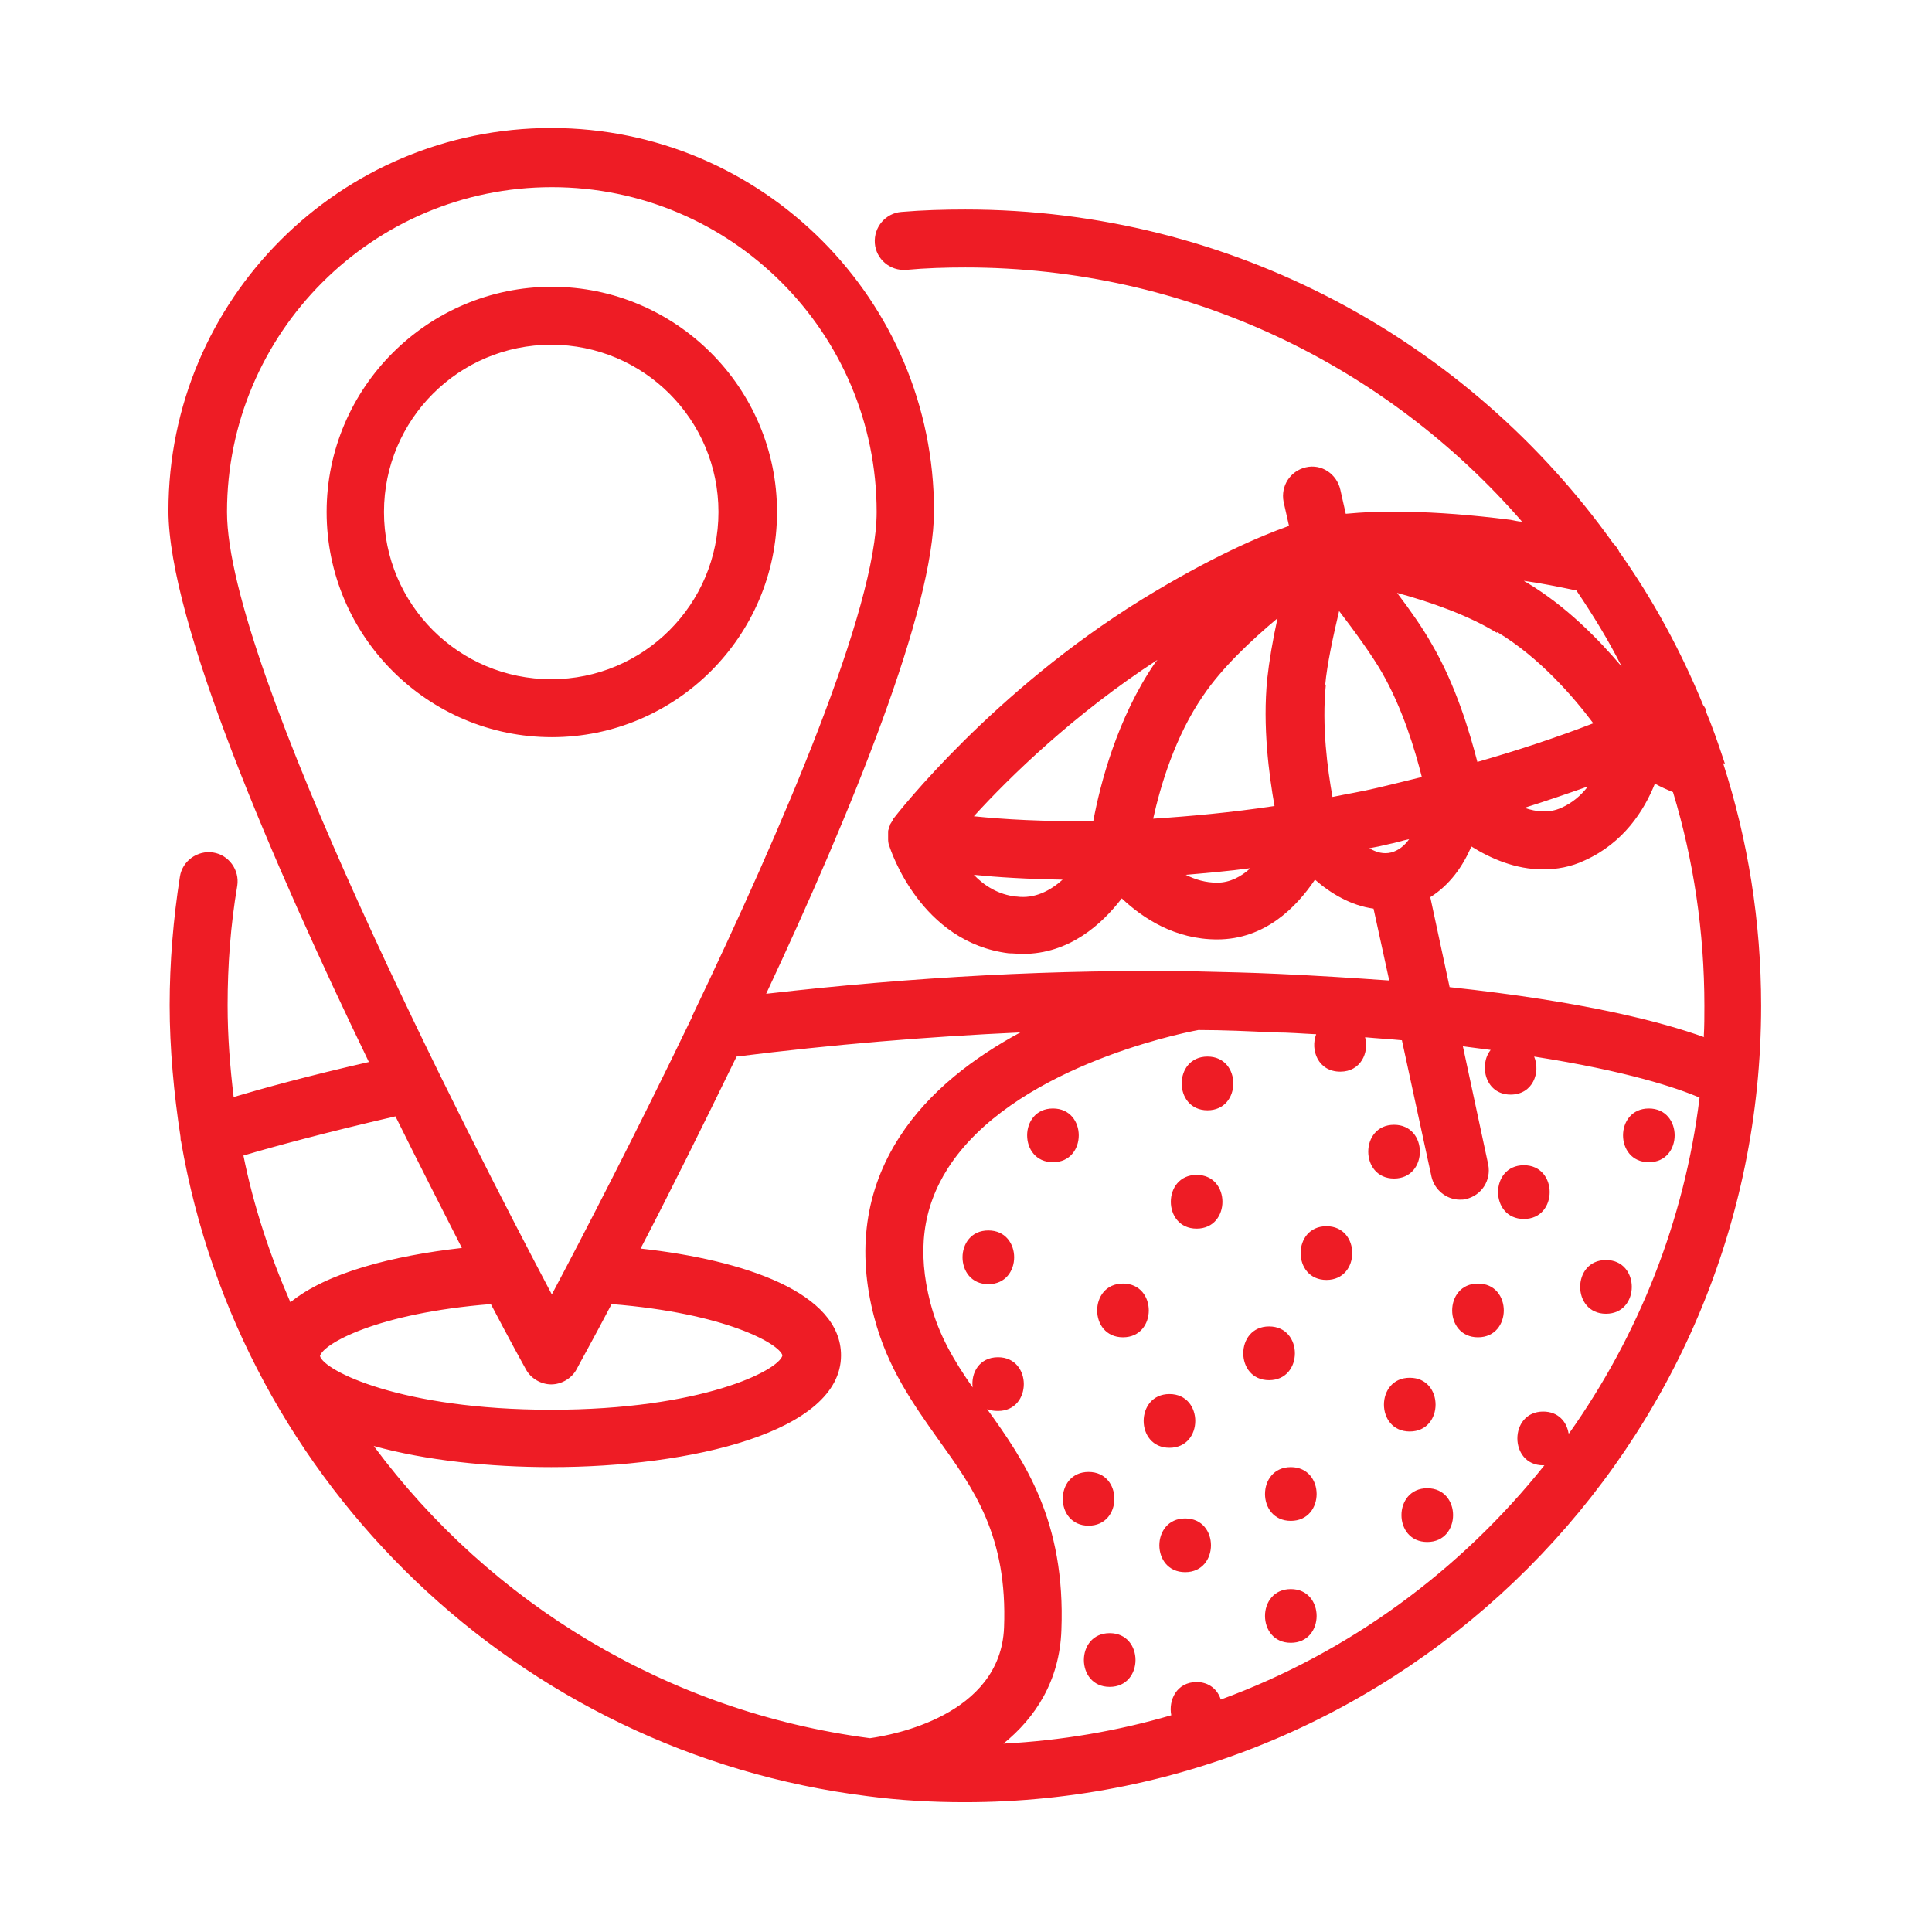 <?xml version="1.0" encoding="UTF-8"?>
<svg id="Layer_1" data-name="Layer 1" xmlns="http://www.w3.org/2000/svg" viewBox="0 0 32 32">
  <defs>
    <style>
      .cls-1 {
        fill: none;
      }

      .cls-1, .cls-2 {
        stroke-width: 0px;
      }

      .cls-2 {
        fill: #ee1c25;
      }
    </style>
  </defs>
  <rect class="cls-1" x="0" y="0" width="32" height="32"/>
  <path class="cls-2" d="M28.23,17.18c-.69-.25-1.98-.59-4.22-.83l-.32-1.49c.32-.2.54-.51.68-.84.32.2.73.38,1.19.38.22,0,.46-.04.69-.15.64-.29.98-.82,1.16-1.27.09.05.2.1.3.14.34,1.12.52,2.31.52,3.54,0,.17,0,.34-.01.51M25.98,23.74c-.03-.19-.17-.36-.42-.36-.57,0-.57.89,0,.89,0,0,.02,0,.02,0-1.39,1.74-3.23,3.1-5.36,3.88-.05-.16-.19-.29-.4-.29-.33,0-.47.3-.42.55-.89.26-1.82.42-2.78.47.53-.43.93-1.04.96-1.88.07-1.81-.61-2.8-1.23-3.66.05.02.11.03.18.03.57,0,.57-.89,0-.89-.31,0-.45.26-.42.5-.3-.43-.56-.86-.7-1.4-.22-.85-.13-1.57.29-2.23,1.05-1.64,3.77-2.22,4.15-2.29.42,0,.84.02,1.26.04.24,0,.46.02.69.03-.1.26.03.62.4.62.34,0,.48-.32.41-.57.21.02.41.03.61.05l.49,2.26c.05.22.25.38.47.38.03,0,.07,0,.1-.01.26-.06.42-.31.37-.57l-.42-1.96c.16.02.31.04.46.06-.2.25-.09.74.33.74.37,0,.5-.37.39-.63,1.54.24,2.37.52,2.74.68-.25,2.05-1.02,3.95-2.16,5.56M14.41,28.79c-3.36-.44-6.29-2.24-8.22-4.84.86.24,1.92.35,2.94.35,2.31,0,4.8-.58,4.8-1.85,0-1.04-1.6-1.58-3.32-1.77.46-.88,1.01-1.99,1.59-3.18,1.59-.2,3.16-.33,4.7-.4-.76.41-1.51.97-2,1.73-.57.88-.71,1.89-.42,2.99.22.84.65,1.44,1.06,2.02.59.82,1.15,1.6,1.09,3.12-.06,1.46-1.86,1.78-2.22,1.83M5.3,22.46c.05-.2.94-.71,2.83-.86.32.61.54,1.01.58,1.08.08.15.25.25.42.25s.34-.1.42-.25c.04-.08.26-.47.58-1.08,1.89.15,2.78.66,2.83.85-.06.25-1.34.9-3.83.9s-3.77-.65-3.83-.89M4.03,19.14c.47-.14,1.35-.38,2.52-.65.4.81.78,1.55,1.1,2.18-1.15.13-2.24.41-2.84.9-.34-.78-.61-1.59-.78-2.44M3.76,8.48c0-2.96,2.41-5.38,5.38-5.38s5.38,2.41,5.38,5.38c0,1.6-1.56,5.23-3.06,8.36,0,0,0,0,0,.01-.92,1.91-1.81,3.63-2.32,4.59-1.33-2.52-5.38-10.38-5.38-12.96M22.68,14.05c.11-.02.21-.04.33-.07h0c.11-.02.22-.06.33-.08-.08.11-.18.19-.3.22-.12.03-.24,0-.36-.07M21.95,11.34c.03-.33.13-.8.23-1.22.26.34.55.74.71,1.02.34.59.55,1.29.66,1.73-.24.06-.49.12-.74.18-.25.06-.5.1-.74.15-.08-.45-.18-1.17-.11-1.86M26.29,13.04c-.11.14-.25.26-.43.34-.2.09-.41.07-.61,0,.35-.11.7-.23,1.04-.35M24.8,10.47c.7.42,1.26,1.07,1.59,1.51-.62.24-1.26.45-1.92.64-.13-.5-.36-1.28-.76-1.96-.14-.25-.35-.55-.57-.84.55.15,1.18.37,1.65.66M26.11,9.78c.27.4.53.82.75,1.26-.39-.46-.92-1-1.57-1.39-.02-.01-.04-.02-.05-.03.29.04.58.1.87.16M21.11,13.35c-.73.11-1.4.17-2.01.21.12-.54.36-1.36.83-2.04.31-.46.79-.91,1.23-1.28-.08.36-.14.72-.17,1-.08.79.03,1.6.12,2.11M20.16,14.62h0c-.19,0-.36-.05-.52-.13.34-.03.7-.06,1.07-.11-.15.14-.34.24-.55.24M18.11,13.6c-.83.01-1.5-.03-1.98-.08.6-.66,1.67-1.7,3.04-2.59-.01.02-.03.03-.04.05-.63.92-.91,2.02-1.02,2.61M16.83,14.85c-.29-.03-.53-.18-.7-.36.39.04.88.07,1.47.08-.2.18-.46.32-.76.28M28.57,12.65s-.02-.06-.03-.09c-.09-.27-.18-.53-.29-.79,0-.02,0-.04-.02-.06,0-.01-.01-.02-.02-.03-.37-.9-.83-1.75-1.39-2.54-.02-.05-.06-.1-.1-.14-2.39-3.35-6.31-5.53-10.73-5.53-.35,0-.71.01-1.06.04-.26.02-.46.25-.44.52.02.26.25.46.52.44.32-.03.65-.04.98-.04,3.68,0,6.98,1.63,9.22,4.21-.06,0-.13-.02-.19-.03-1.33-.17-2.22-.15-2.73-.1l-.09-.4c-.06-.26-.31-.43-.57-.37-.26.06-.42.31-.37.57l.09.4c-.48.17-1.3.52-2.44,1.22-2.46,1.52-4.02,3.51-4.12,3.64h0s0,0,0,0c0,0,0,0,0,.01-.02.03-.03.05-.05.08,0,.01,0,.02-.01.03,0,.03-.02.05-.02.08,0,0,0,.02,0,.03,0,.04,0,.07,0,.11h0s0,.06.02.1c.02.07.52,1.6,1.98,1.78.08,0,.16.01.23.01.77,0,1.31-.49,1.64-.92.35.33.88.68,1.58.68h0c.79,0,1.31-.53,1.62-.99.26.23.6.43.97.48l.26,1.19c-.57-.04-1.18-.08-1.85-.11-.43-.02-.87-.03-1.31-.04-.01,0-.02,0-.03,0-2.3-.04-4.69.09-7.13.37,1.42-3.03,2.78-6.37,2.78-8,0-3.49-2.84-6.34-6.34-6.34s-6.34,2.84-6.34,6.34c0,1.83,1.73,5.84,3.32,9.13-1.01.23-1.77.44-2.24.58-.06-.5-.1-1-.1-1.52,0-.67.05-1.33.16-1.98.04-.26-.14-.51-.4-.55-.26-.04-.51.14-.55.4-.11.7-.17,1.42-.17,2.13s.07,1.47.18,2.18c0,.03,0,.05.01.08.98,5.68,5.6,10.12,11.37,10.84,0,0,0,0,0,0h0c.53.07,1.07.1,1.61.1,7.27,0,13.19-5.92,13.19-13.19,0-1.4-.22-2.75-.63-4.02M6.36,8.48c0-1.53,1.24-2.77,2.77-2.77s2.77,1.24,2.77,2.77-1.24,2.77-2.77,2.77-2.77-1.24-2.77-2.77M12.87,8.48c0-2.06-1.68-3.73-3.73-3.73s-3.73,1.67-3.73,3.73,1.68,3.73,3.73,3.73,3.73-1.67,3.73-3.73M27.31,19.25c.57,0,.57-.89,0-.89s-.57.89,0,.89M19.37,23.09c-.57,0-.57.89,0,.89s.57-.89,0-.89M19.82,19.46c-.57,0-.57.89,0,.89s.57-.89,0-.89M19.63,25.15c-.57,0-.57.89,0,.89s.57-.89,0-.89M16.37,20.38c-.57,0-.57.89,0,.89s.57-.89,0-.89M18.38,27.05c-.57,0-.57.89,0,.89s.57-.89,0-.89M26.6,21.76c.57,0,.57-.89,0-.89s-.57.89,0,.89M18.6,21.26c-.57,0-.57.89,0,.89s.57-.89,0-.89M18.03,24.38c-.57,0-.57.89,0,.89s.57-.89,0-.89M17.44,18.36c-.57,0-.57.89,0,.89s.57-.89,0-.89M20,17.5c-.57,0-.57.89,0,.89s.57-.89,0-.89M23.35,22.82c-.57,0-.57.89,0,.89s.57-.89,0-.89M23.64,24.65c-.57,0-.57.89,0,.89s.57-.89,0-.89M24.48,21.26c-.57,0-.57.89,0,.89s.57-.89,0-.89M25.24,20.19c.57,0,.57-.89,0-.89s-.57.89,0,.89M21.97,20.31c-.57,0-.57.89,0,.89s.57-.89,0-.89M21.38,26.32c-.57,0-.57.89,0,.89s.57-.89,0-.89M21.02,21.97c-.57,0-.57.89,0,.89s.57-.89,0-.89M21.38,24.3c-.57,0-.57.89,0,.89s.57-.89,0-.89M23.09,18.63c-.57,0-.57.89,0,.89s.57-.89,0-.89"/>
</svg>
